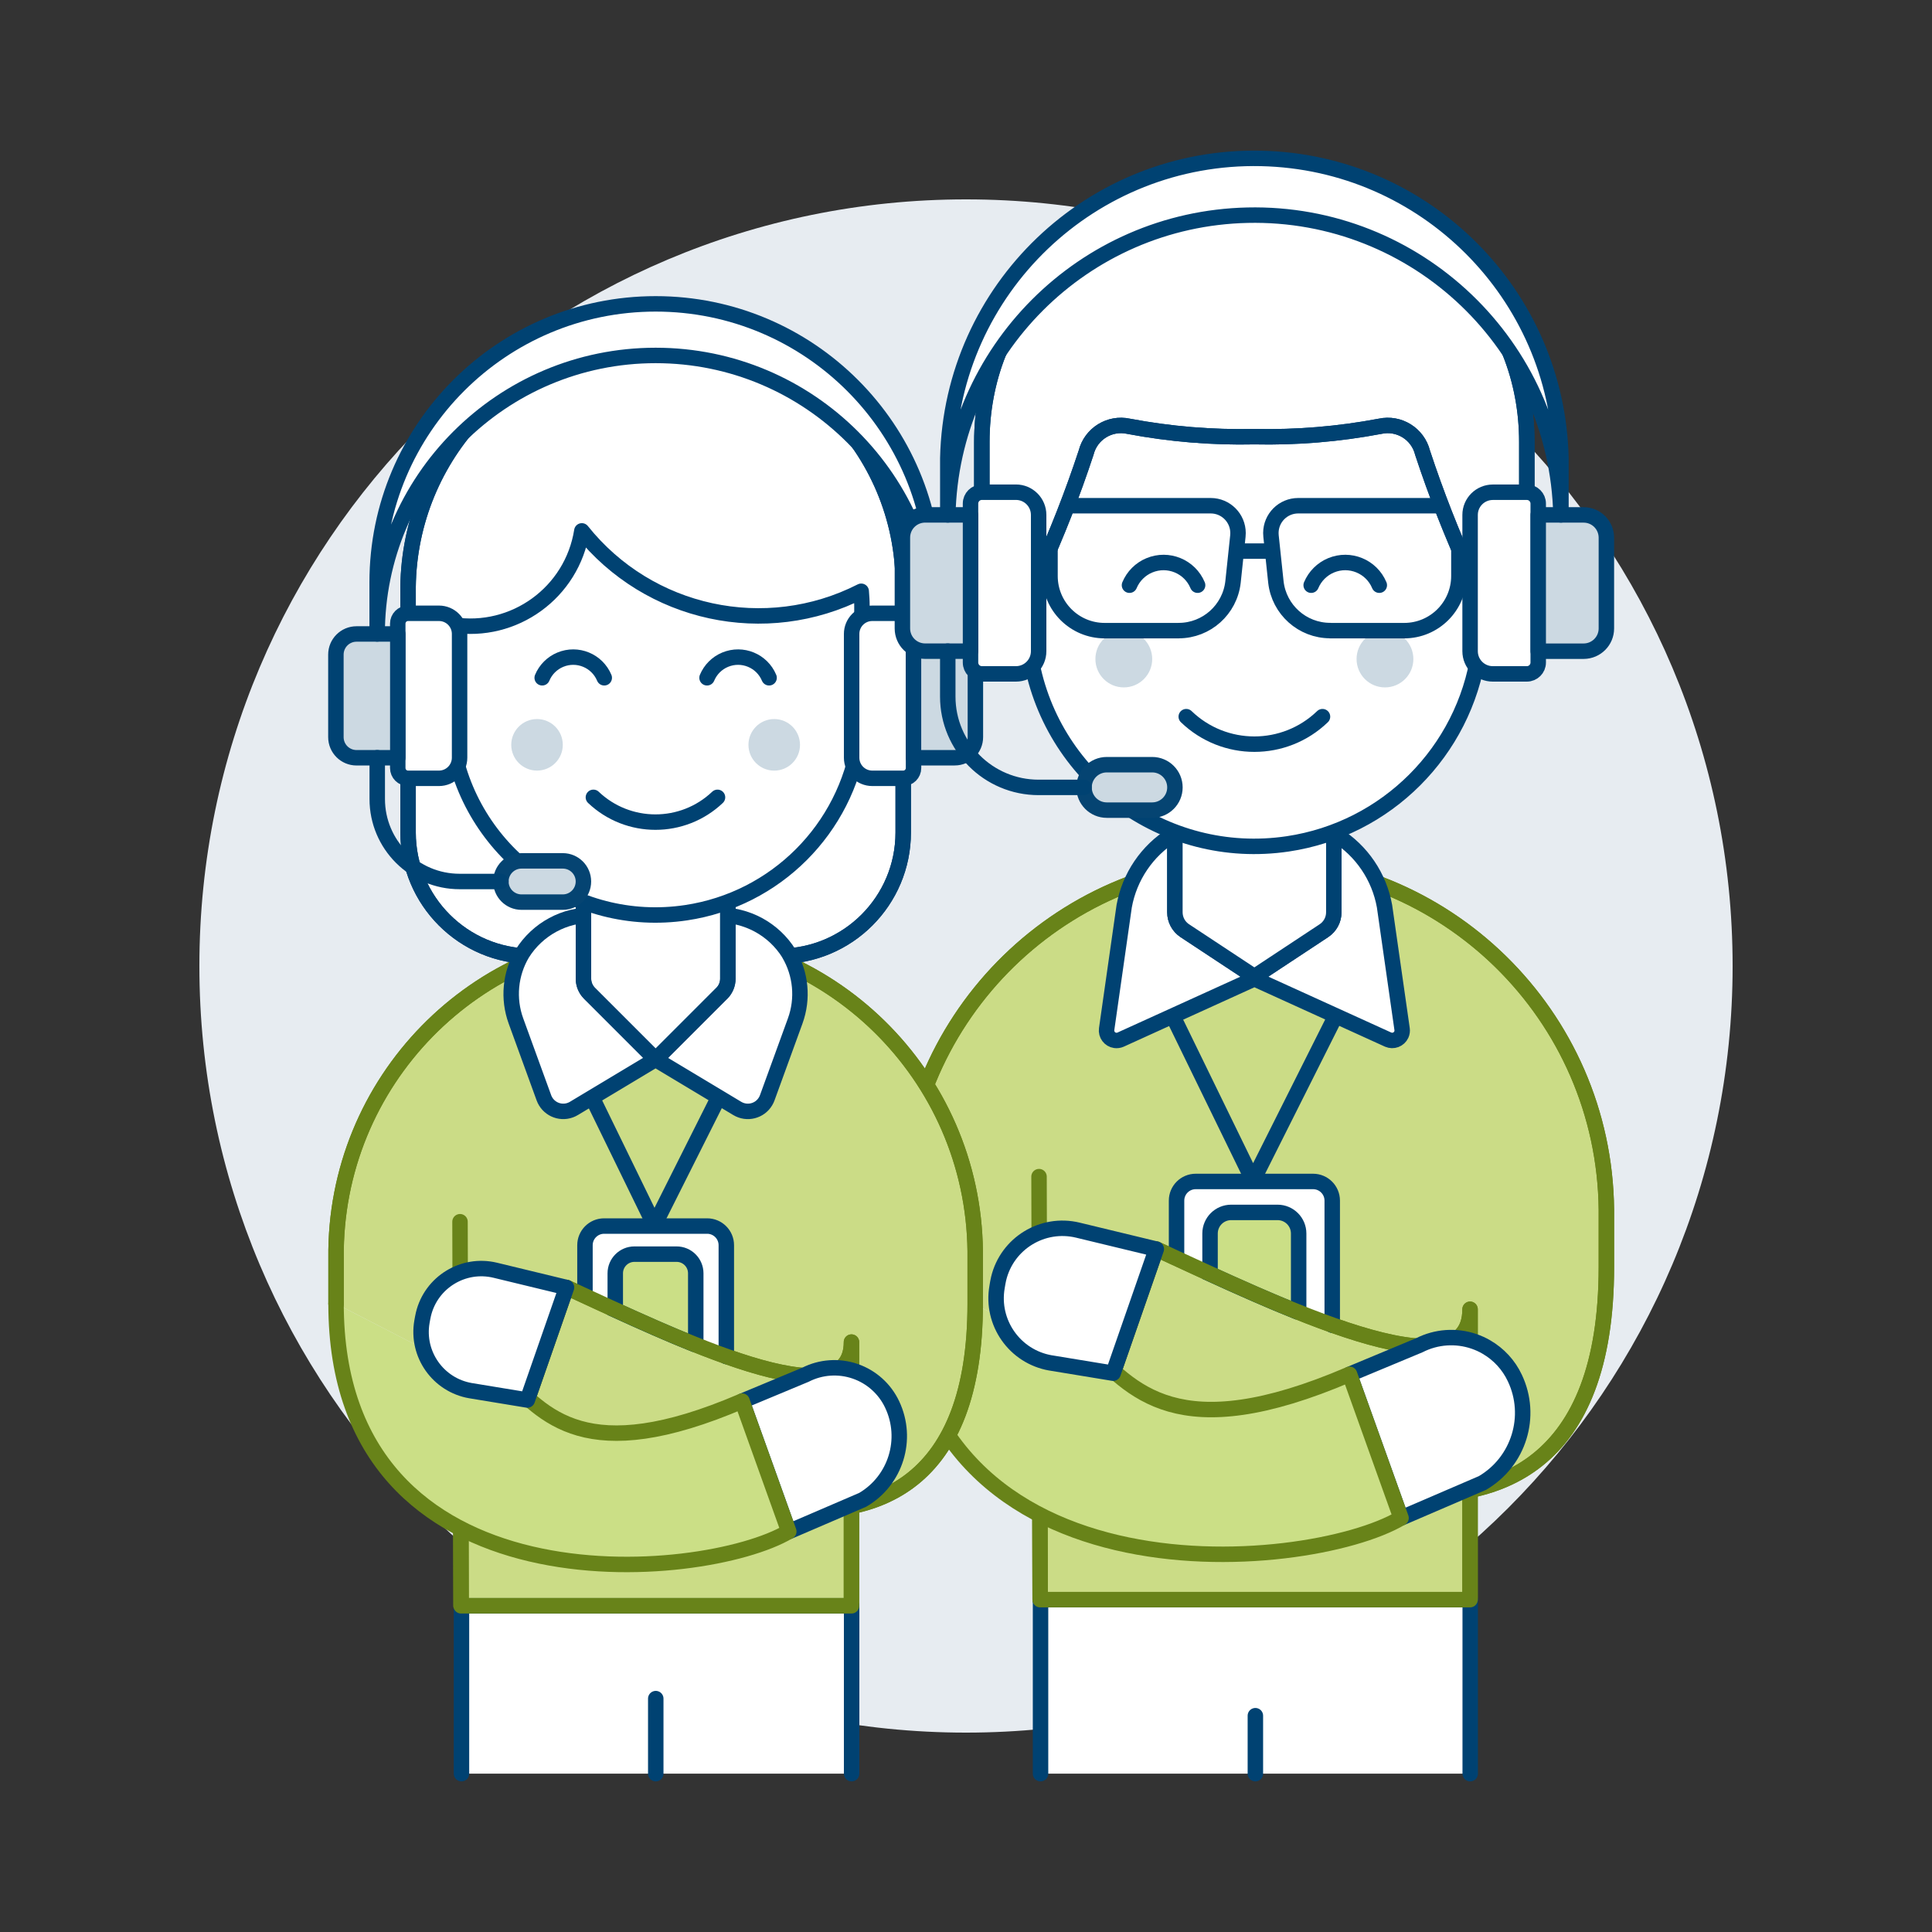 <?xml version="1.0" encoding="UTF-8"?>
<svg xmlns="http://www.w3.org/2000/svg" id="Customer-Service-1--Streamline-Ux" viewBox="0 0 500 500">
  <rect x="0" y="0" width="500" height="500" fill="#333333" stroke="none"/>
  <path d="M51.6,250.02c0,109.56,88.83,198.38,198.4,198.38s198.4-88.82,198.4-198.38c.02-109.56-88.79-198.4-198.37-198.42-109.57-.02-198.41,88.79-198.43,198.35,0,.02,0,.04,0,.06Z" fill="#e7ecf1" stroke-width="0"></path>
  <path d="M233.54,327.93v-13.01c-.53-50.31,39.83-91.52,90.14-92.05,50.31-.53,91.52,39.83,92.05,90.14,0,.63,0,1.27,0,1.9v13.01c0,102.64-111.9,43.24-127.67,27.46l11.17-32.13c31.16,14.3,81.22,38.91,81.22,15.59v75.15h-111.26l-.18-67.84" fill="#cbdc86" stroke="#688319" stroke-linecap="round" stroke-linejoin="round" stroke-width="4"></path>
  <path d="M304.49,325.51v-14.79c0-2.74,2.22-4.96,4.96-4.96h30.37c2.74,0,4.96,2.22,4.96,4.96v32.24" fill="#fff" stroke="#004272" stroke-linecap="round" stroke-linejoin="round" stroke-width="4"></path>
  <path d="M297.34,250.26l26.94,55.27,27.72-55.25" fill="none" stroke="#004272" stroke-linecap="round" stroke-linejoin="round" stroke-width="4"></path>
  <path d="M269.29,459.02v-45.02h111.2v45.02" fill="#fff" stroke="#004272" stroke-linecap="round" stroke-linejoin="round" stroke-width="4"></path>
  <path d="M336.09,339.64c-7.62-3.05-15.49-6.55-22.93-9.95v-10.46c0-3.01,2.44-5.46,5.46-5.46h12.01c3.01,0,5.46,2.44,5.46,5.46v20.4" fill="#cbdf86" stroke="#004272" stroke-width="4"></path>
  <path d="M233.54,327.93v-13.01c-.53-50.31,39.83-91.52,90.14-92.05,50.31-.53,91.52,39.83,92.05,90.14,0,.63,0,1.27,0,1.9v13.01c0,102.64-111.9,43.24-127.67,27.46l11.17-32.13c31.16,14.3,81.22,38.91,81.22,15.59v75.15h-111.26l-.29-109.48" fill="none" stroke="#688319" stroke-linecap="round" stroke-linejoin="round" stroke-width="4"></path>
  <path d="M349.26,355.67c.68-.29,18.07-7.53,18.07-7.53,4.39-2.23,9.49-2.59,14.15-.99,1.1.38,2.17.86,3.18,1.45,3.22,1.86,5.8,4.66,7.38,8.03,4.68,9.86,1.03,21.66-8.39,27.17l-21.06,9.06-13.33-37.18Z" fill="#fff" stroke="#004272" stroke-linecap="round" stroke-linejoin="round" stroke-width="4"></path>
  <path d="M233.54,327.93c0,89.17,104.88,79.32,129.05,64.93l-13.33-37.2c-44.72,19.19-56.35,3.94-67.86-7.47l-12.4-2.03" fill="#cbdf86" stroke="#688319" stroke-linecap="round" stroke-linejoin="round" stroke-width="4"></path>
  <path d="M299.23,323.26l-20.29-4.9c-9.11-2.2-18.29,3.4-20.49,12.52-.09.35-.16.71-.22,1.07l-.19,1.12c-1.61,9.24,4.58,18.04,13.83,19.65.05,0,.1.02.15.02l16.06,2.64,11.17-32.12Z" fill="#fff" stroke="#004272" stroke-linecap="round" stroke-linejoin="round" stroke-width="4"></path>
  <path d="M86.97,337.41v-11.79c-.5-45.68,36.12-83.11,81.8-83.61,45.68-.5,83.11,36.12,83.61,81.8,0,.6,0,1.21,0,1.81v11.79c0,93.19-101.6,39.25-115.92,24.93l10.14-29.16c28.27,12.99,73.76,35.32,73.76,14.15v68.25h-101.03l-.16-61.59" fill="#cbdc86" stroke="#688319" stroke-linecap="round" stroke-linejoin="round" stroke-width="4"></path>
  <path d="M151.39,335.25v-12.99c0-2.74,2.22-4.96,4.96-4.96h26.66c2.74,0,4.96,2.22,4.96,4.96v28.8" fill="#fff" stroke="#004272" stroke-linecap="round" stroke-linejoin="round" stroke-width="4"></path>
  <path d="M144.9,266.91l24.46,50.18,25.17-50.16" fill="none" stroke="#004272" stroke-linecap="round" stroke-linejoin="round" stroke-width="4"></path>
  <path d="M119.43,459.02v-43.44h100.97v43.44" fill="#fff" stroke="#004272" stroke-linecap="round" stroke-linejoin="round" stroke-width="4"></path>
  <path d="M180.06,348.06c-6.94-2.76-14.06-5.95-20.83-9.03v-9.5c0-2.74,2.22-4.96,4.96-4.96h10.91c2.74,0,4.96,2.22,4.96,4.96v18.52" fill="#cbdf86" stroke="#004272" stroke-width="4"></path>
  <path d="M86.97,337.41v-11.79c-.5-45.68,36.12-83.11,81.8-83.61,45.68-.5,83.11,36.12,83.61,81.8,0,.6,0,1.21,0,1.81v11.79c0,93.19-101.6,39.25-115.92,24.93l10.14-29.16c28.27,12.99,73.76,35.32,73.76,14.15v68.25h-101.03l-.28-99.4" fill="none" stroke="#688319" stroke-linecap="round" stroke-linejoin="round" stroke-width="4"></path>
  <path d="M192.04,362.62c.62-.27,16.41-6.84,16.41-6.84,3.98-2.03,8.62-2.35,12.85-.9,4.23,1.45,7.69,4.56,9.59,8.6,4.24,8.95.94,19.67-7.62,24.67l-19.12,8.22-12.1-33.75Z" fill="#fff" stroke="#004272" stroke-linecap="round" stroke-linejoin="round" stroke-width="4"></path>
  <path d="M86.97,337.41c0,80.96,95.23,72.01,117.17,58.94l-12.1-33.75c-40.61,17.43-51.16,3.58-61.61-6.77l-11.24-1.85" fill="#cbdf86" stroke="#688319" stroke-linecap="round" stroke-linejoin="round" stroke-width="4"></path>
  <path d="M146.61,333.2l-18.43-4.46c-8.28-2-16.61,3.1-18.6,11.38-.08.32-.14.64-.2.96l-.18.99c-1.46,8.39,4.17,16.38,12.56,17.83.04,0,.08.01.13.02l14.58,2.4,10.14-29.12Z" fill="#fff" stroke="#004272" stroke-linecap="round" stroke-linejoin="round" stroke-width="4"></path>
  <path d="M359.24,269.04c1.3.59,2.83,0,3.42-1.29.2-.44.27-.94.2-1.42l-4.55-31.82c-1.37-7.62-5.89-14.3-12.45-18.4h-42.46c-6.56,4.1-11.08,10.79-12.46,18.4l-4.54,31.82c-.2,1.41.78,2.72,2.19,2.92.48.07.98,0,1.43-.2l34.62-15.74,34.61,15.74Z" fill="#fff" stroke="#004272" stroke-linecap="round" stroke-linejoin="round" stroke-width="4"></path>
  <path d="M304.06,207.28v28.82c0,1.91.95,3.69,2.54,4.75l18.03,11.9,18.02-11.9c1.59-1.06,2.54-2.84,2.54-4.75v-28.82h-41.14Z" fill="#fff" stroke="#004272" stroke-linecap="round" stroke-linejoin="round" stroke-width="4"></path>
  <path d="M304.06,207.28v28.82c0,1.91.95,3.69,2.54,4.75l18.03,11.9,18.02-11.9c1.59-1.06,2.54-2.84,2.54-4.75v-28.82h-41.14Z" fill="#fff" stroke="#004272" stroke-linecap="round" stroke-linejoin="round" stroke-width="4"></path>
  <path d="M201.71,247.49c17.69,0,32.04-14.34,32.04-32.04v-64.07c0-35.39-28.7-64.07-64.09-64.07-1.42,0-2.83.05-4.25.14-34.17,3-60.25,31.83-59.8,66.13v61.87c0,17.69,14.34,32.04,32.04,32.04h64.06Z" fill="#fff" stroke="#004272" stroke-linecap="round" stroke-linejoin="round" stroke-width="4"></path>
  <path d="M201.71,247.49c17.69,0,32.04-14.34,32.04-32.04v-64.07c0-35.39-28.7-64.07-64.09-64.07-1.42,0-2.83.05-4.25.14-34.17,3-60.25,31.83-59.8,66.13v61.87c0,17.69,14.34,32.04,32.04,32.04h64.06Z" fill="none" stroke="#004272" stroke-linecap="round" stroke-linejoin="round" stroke-width="4"></path>
  <path d="M204.19,246.79c-3.95-6.34-10.95-10.14-18.43-9.98h-32.18c-7.47-.15-14.47,3.64-18.43,9.98-3.12,5.27-3.72,11.66-1.63,17.42l7.24,19.9c1.01,2.77,4.07,4.2,6.84,3.19.32-.12.63-.26.92-.44l21.14-12.69,21.14,12.69c2.53,1.52,5.81.7,7.32-1.83.18-.29.32-.6.44-.92l7.24-19.9c2.09-5.76,1.49-12.15-1.63-17.42h0Z" fill="#fff" stroke="#004272" stroke-linecap="round" stroke-linejoin="round" stroke-width="4"></path>
  <path d="M186.8,257.06l-17.12,17.12-17.12-17.12c-1-1-1.56-2.36-1.56-3.77v-27.16h37.37v27.15c0,1.42-.56,2.78-1.56,3.78h0Z" fill="#fff" stroke="#004272" stroke-linecap="round" stroke-linejoin="round" stroke-width="4"></path>
  <path d="M186.8,257.06l-17.12,17.12-17.12-17.12c-1-1-1.56-2.36-1.56-3.77v-27.16h37.37v27.15c0,1.42-.56,2.78-1.56,3.78h0Z" fill="none" stroke="#004272" stroke-linecap="round" stroke-linejoin="round" stroke-width="4"></path>
  <path d="M223.07,170.07v-13.35c0-1.25-.1-2.48-.19-3.7-24.75,12.61-54.96,6.08-72.3-15.63-2.52,15.95-17.49,26.83-33.44,24.31-.29-.05-.57-.09-.85-.15v8.51c-5.9,0-10.68,4.79-10.67,10.68,0,5.89,4.78,10.67,10.67,10.67.22,0,.43-.05.65-.06,4.35,29.12,31.49,49.21,60.61,44.86,23.19-3.46,41.39-21.67,44.86-44.86.22,0,.43.06.65.06,5.9,0,10.68-4.78,10.68-10.67s-4.78-10.68-10.67-10.68h0Z" fill="#fff" stroke="#004272" stroke-linecap="round" stroke-linejoin="round" stroke-width="4"></path>
  <path d="M153.57,206.35c9,8.55,23.12,8.55,32.12,0" fill="none" stroke="#004272" stroke-linecap="round" stroke-linejoin="round" stroke-width="4"></path>
  <path d="M199.04,175.41c-1.85-4.43-6.94-6.53-11.38-4.68-2.12.88-3.8,2.57-4.68,4.68" fill="none" stroke="#004272" stroke-linecap="round" stroke-linejoin="round" stroke-width="4"></path>
  <path d="M156.38,175.41c-1.85-4.43-6.94-6.53-11.38-4.68-2.12.88-3.8,2.57-4.68,4.68" fill="none" stroke="#004272" stroke-linecap="round" stroke-linejoin="round" stroke-width="4"></path>
  <path d="M132.31,192.76c0,3.68,2.99,6.67,6.67,6.67s6.67-2.99,6.67-6.67-2.99-6.67-6.67-6.67-6.67,2.99-6.67,6.67Z" fill="#ccd9e2" stroke-width="0"></path>
  <path d="M193.7,192.76c0,3.68,2.98,6.67,6.66,6.68,3.68,0,6.67-2.98,6.68-6.66h0c0-3.7-2.99-6.69-6.67-6.69s-6.67,2.99-6.67,6.67h0Z" fill="#ccd9e2" stroke-width="0"></path>
  <path d="M113.6,201.43h-7.99c-1.47,0-2.67-1.19-2.67-2.67h0v-37.37c0-1.47,1.19-2.67,2.67-2.67h7.99c2.95,0,5.34,2.39,5.34,5.34v32.03c0,2.95-2.39,5.34-5.34,5.34h0Z" fill="#fff" stroke="#004272" stroke-linecap="round" stroke-linejoin="round" stroke-width="4"></path>
  <path d="M92.27,196.1h10.68v-32.03h-10.68c-2.95,0-5.34,2.39-5.34,5.34v21.36c0,2.95,2.39,5.34,5.34,5.34Z" fill="#ccd9e2" stroke="#004272" stroke-linecap="round" stroke-linejoin="round" stroke-width="4"></path>
  <path d="M225.74,201.43h8.01c1.47,0,2.67-1.19,2.67-2.67h0v-37.37c0-1.47-1.19-2.67-2.67-2.67h-8.01c-2.95,0-5.34,2.39-5.34,5.34v32.03c0,2.95,2.39,5.34,5.34,5.34h0Z" fill="#fff" stroke="#004272" stroke-linecap="round" stroke-linejoin="round" stroke-width="4"></path>
  <path d="M252.43,190.76c0,2.95-2.39,5.34-5.34,5.34h-10.68v-32.03h10.68c2.95,0,5.34,2.39,5.34,5.34v21.36Z" fill="#ccd9e2" stroke="#004272" stroke-linecap="round" stroke-linejoin="round" stroke-width="4"></path>
  <path d="M241.75,164.06c0-39.81-32.27-72.07-72.07-72.07s-72.07,32.27-72.07,72.07v-13.35c0-39.81,32.27-72.07,72.07-72.07s72.07,32.27,72.07,72.07v13.35Z" fill="#fff" stroke="#004272" stroke-linecap="round" stroke-linejoin="round" stroke-width="4"></path>
  <path d="M145.65,233.47h-10.68c-2.95,0-5.34-2.39-5.34-5.34h0c0-2.95,2.39-5.34,5.34-5.34h10.68c2.95,0,5.34,2.39,5.34,5.34h0c0,2.95-2.39,5.34-5.34,5.34Z" fill="#ccd9e2" stroke="#054472" stroke-linecap="round" stroke-linejoin="round" stroke-width="4"></path>
  <path d="M129.64,228.13h-10.68c-11.78,0-21.33-9.55-21.33-21.33h0v-10.7" fill="none" stroke="#004272" stroke-linecap="round" stroke-linejoin="round" stroke-width="4"></path>
  <path d="M383.42,145.57v-14.69c0-32.46-26.31-58.78-58.78-58.78s-58.78,26.31-58.78,58.78v14.69c-6.49-.13-11.86,5.02-11.99,11.51s5.02,11.86,11.51,11.99c.16,0,.32,0,.48,0,.24,0,.5-.05.72-.07,4.78,32.06,34.65,54.17,66.71,49.39,25.53-3.81,45.58-23.86,49.39-49.39.25,0,.5.07.72.07,6.49-.13,11.64-5.5,11.51-11.99-.13-6.3-5.21-11.38-11.51-11.51h0Z" fill="#fff" stroke="#004272" stroke-linecap="round" stroke-linejoin="round" stroke-width="4"></path>
  <path d="M283.49,170.55c0,4.06,3.29,7.35,7.35,7.35s7.35-3.29,7.35-7.35-3.29-7.35-7.35-7.35-7.35,3.29-7.35,7.35Z" fill="#ccd9e2" stroke-width="0"></path>
  <path d="M351.08,170.55c0,4.06,3.29,7.35,7.35,7.35s7.35-3.29,7.35-7.35-3.29-7.35-7.35-7.35-7.35,3.29-7.35,7.35Z" fill="#ccd9e2" stroke-width="0"></path>
  <path d="M342.26,185.47c-9.84,9.49-25.42,9.49-35.26,0" fill="none" stroke="#004272" stroke-linecap="round" stroke-linejoin="round" stroke-width="4"></path>
  <path d="M309.94,151.45c-2.03-4.87-7.62-7.17-12.49-5.14-2.33.97-4.17,2.82-5.14,5.14" fill="none" stroke="#004272" stroke-linecap="round" stroke-linejoin="round" stroke-width="4"></path>
  <path d="M356.96,151.45c-2.03-4.87-7.63-7.17-12.49-5.14-2.32.97-4.17,2.82-5.14,5.14" fill="none" stroke="#004272" stroke-linecap="round" stroke-linejoin="round" stroke-width="4"></path>
  <path d="M305.06,163.21h-19.18c-7.81,0-14.14-6.33-14.14-14.14h0v-12.31c0-3.24,2.62-5.87,5.87-5.88h35.72c3.91,0,7.07,3.17,7.07,7.08,0,.26-.01.52-.04.78l-1.26,11.9c-.81,7.14-6.84,12.55-14.03,12.56h0Z" fill="none" stroke="#004272" stroke-linecap="round" stroke-linejoin="round" stroke-width="4"></path>
  <path d="M344.24,163.21h19.17c7.81,0,14.15-6.33,14.15-14.15v-12.3c0-3.25-2.63-5.88-5.88-5.88h-35.71c-3.91,0-7.07,3.17-7.07,7.07,0,.26.01.52.04.78l1.26,11.9c.8,7.15,6.85,12.56,14.04,12.56Z" fill="none" stroke="#004272" stroke-linecap="round" stroke-linejoin="round" stroke-width="4"></path>
  <path d="M320.12,142.63h9.03" fill="none" stroke="#004272" stroke-linecap="round" stroke-linejoin="round" stroke-width="4"></path>
  <path d="M324.63,52.67c-47.27,0-70.53,29.63-70.53,61.71v37.07c5.88,0,8.81-5.88,14.69-2.94,4.68-10.22,8.78-20.69,12.3-31.37,1.22-4.87,6.09-7.89,10.99-6.82,10.72,2.03,21.63,2.93,32.54,2.69,10.91.24,21.81-.66,32.54-2.69,4.9-1.07,9.77,1.95,10.99,6.82,3.52,10.68,7.62,21.15,12.3,31.37,5.88-2.94,8.82,2.94,14.69,2.94v-37.07c0-32.08-23.25-61.71-70.52-61.71h0Z" fill="#fff" stroke="#004272" stroke-linecap="round" stroke-linejoin="round" stroke-width="4"></path>
  <path d="M324.63,52.67c-47.27,0-70.53,29.63-70.53,61.71v37.07c5.88,0,8.81-5.88,14.69-2.94,4.68-10.22,8.78-20.69,12.3-31.37,1.22-4.87,6.09-7.89,10.99-6.82,10.72,2.03,21.63,2.93,32.54,2.69,10.91.24,21.81-.66,32.54-2.69,4.9-1.07,9.77,1.95,10.99,6.82,3.52,10.68,7.62,21.15,12.3,31.37,5.88-2.94,8.82,2.94,14.69,2.94v-37.07c0-32.08-23.25-61.71-70.52-61.71h0Z" fill="none" stroke="#004272" stroke-linecap="round" stroke-linejoin="round" stroke-width="4"></path>
  <path d="M262.92,174.4h-8.81c-1.62,0-2.94-1.31-2.94-2.94v-41.14c0-1.62,1.32-2.94,2.94-2.94h8.81c3.25,0,5.88,2.63,5.88,5.88v35.27c0,3.24-2.63,5.87-5.87,5.87h0Z" fill="#fff" stroke="#004272" stroke-linecap="round" stroke-linejoin="round" stroke-width="4"></path>
  <path d="M239.42,168.52h11.75v-35.27h-11.75c-3.25,0-5.88,2.63-5.88,5.88v23.51c0,3.25,2.63,5.88,5.88,5.88Z" fill="#ccd9e2" stroke="#004272" stroke-linecap="round" stroke-linejoin="round" stroke-width="4"></path>
  <path d="M386.34,174.4h8.81c1.62,0,2.94-1.31,2.94-2.93h0v-41.14c0-1.62-1.31-2.94-2.93-2.94,0,0,0,0,0,0h-8.81c-3.25,0-5.89,2.62-5.89,5.87h0v35.27c0,3.25,2.64,5.88,5.88,5.87,0,0,0,0,0,0h0Z" fill="#fff" stroke="#004272" stroke-linecap="round" stroke-linejoin="round" stroke-width="4"></path>
  <path d="M415.73,162.65c0,3.24-2.63,5.87-5.88,5.88h-11.76v-35.27h11.76c3.24,0,5.87,2.63,5.88,5.88v23.51Z" fill="#ccd9e2" stroke="#004272" stroke-linecap="round" stroke-linejoin="round" stroke-width="4"></path>
  <path d="M403.97,133.26c-.98-43.82-37.3-78.55-81.11-77.57-42.44.95-76.62,35.13-77.57,77.57v-14.69c.98-43.82,37.3-78.55,81.11-77.57,42.44.95,76.62,35.13,77.57,77.57v14.69Z" fill="#fff" stroke="#004272" stroke-linecap="round" stroke-linejoin="round" stroke-width="4"></path>
  <path d="M298.19,209.66h-11.76c-3.25,0-5.88-2.63-5.88-5.88h0c0-3.24,2.62-5.87,5.87-5.88h11.77c3.25,0,5.88,2.63,5.88,5.88h0c0,3.24-2.63,5.87-5.88,5.88Z" fill="#ccd9e2" stroke="#054472" stroke-linecap="round" stroke-linejoin="round" stroke-width="4"></path>
  <path d="M280.55,203.78h-11.76c-12.98,0-23.51-10.52-23.51-23.51h0v-11.76" fill="none" stroke="#004272" stroke-linecap="round" stroke-linejoin="round" stroke-width="4"></path>
  <path d="M169.71,459.02v-19.42" fill="none" stroke="#004272" stroke-linecap="round" stroke-linejoin="round" stroke-width="4"></path>
  <path d="M324.89,459.02v-15" fill="none" stroke="#004272" stroke-linecap="round" stroke-linejoin="round" stroke-width="4"></path>
</svg>
